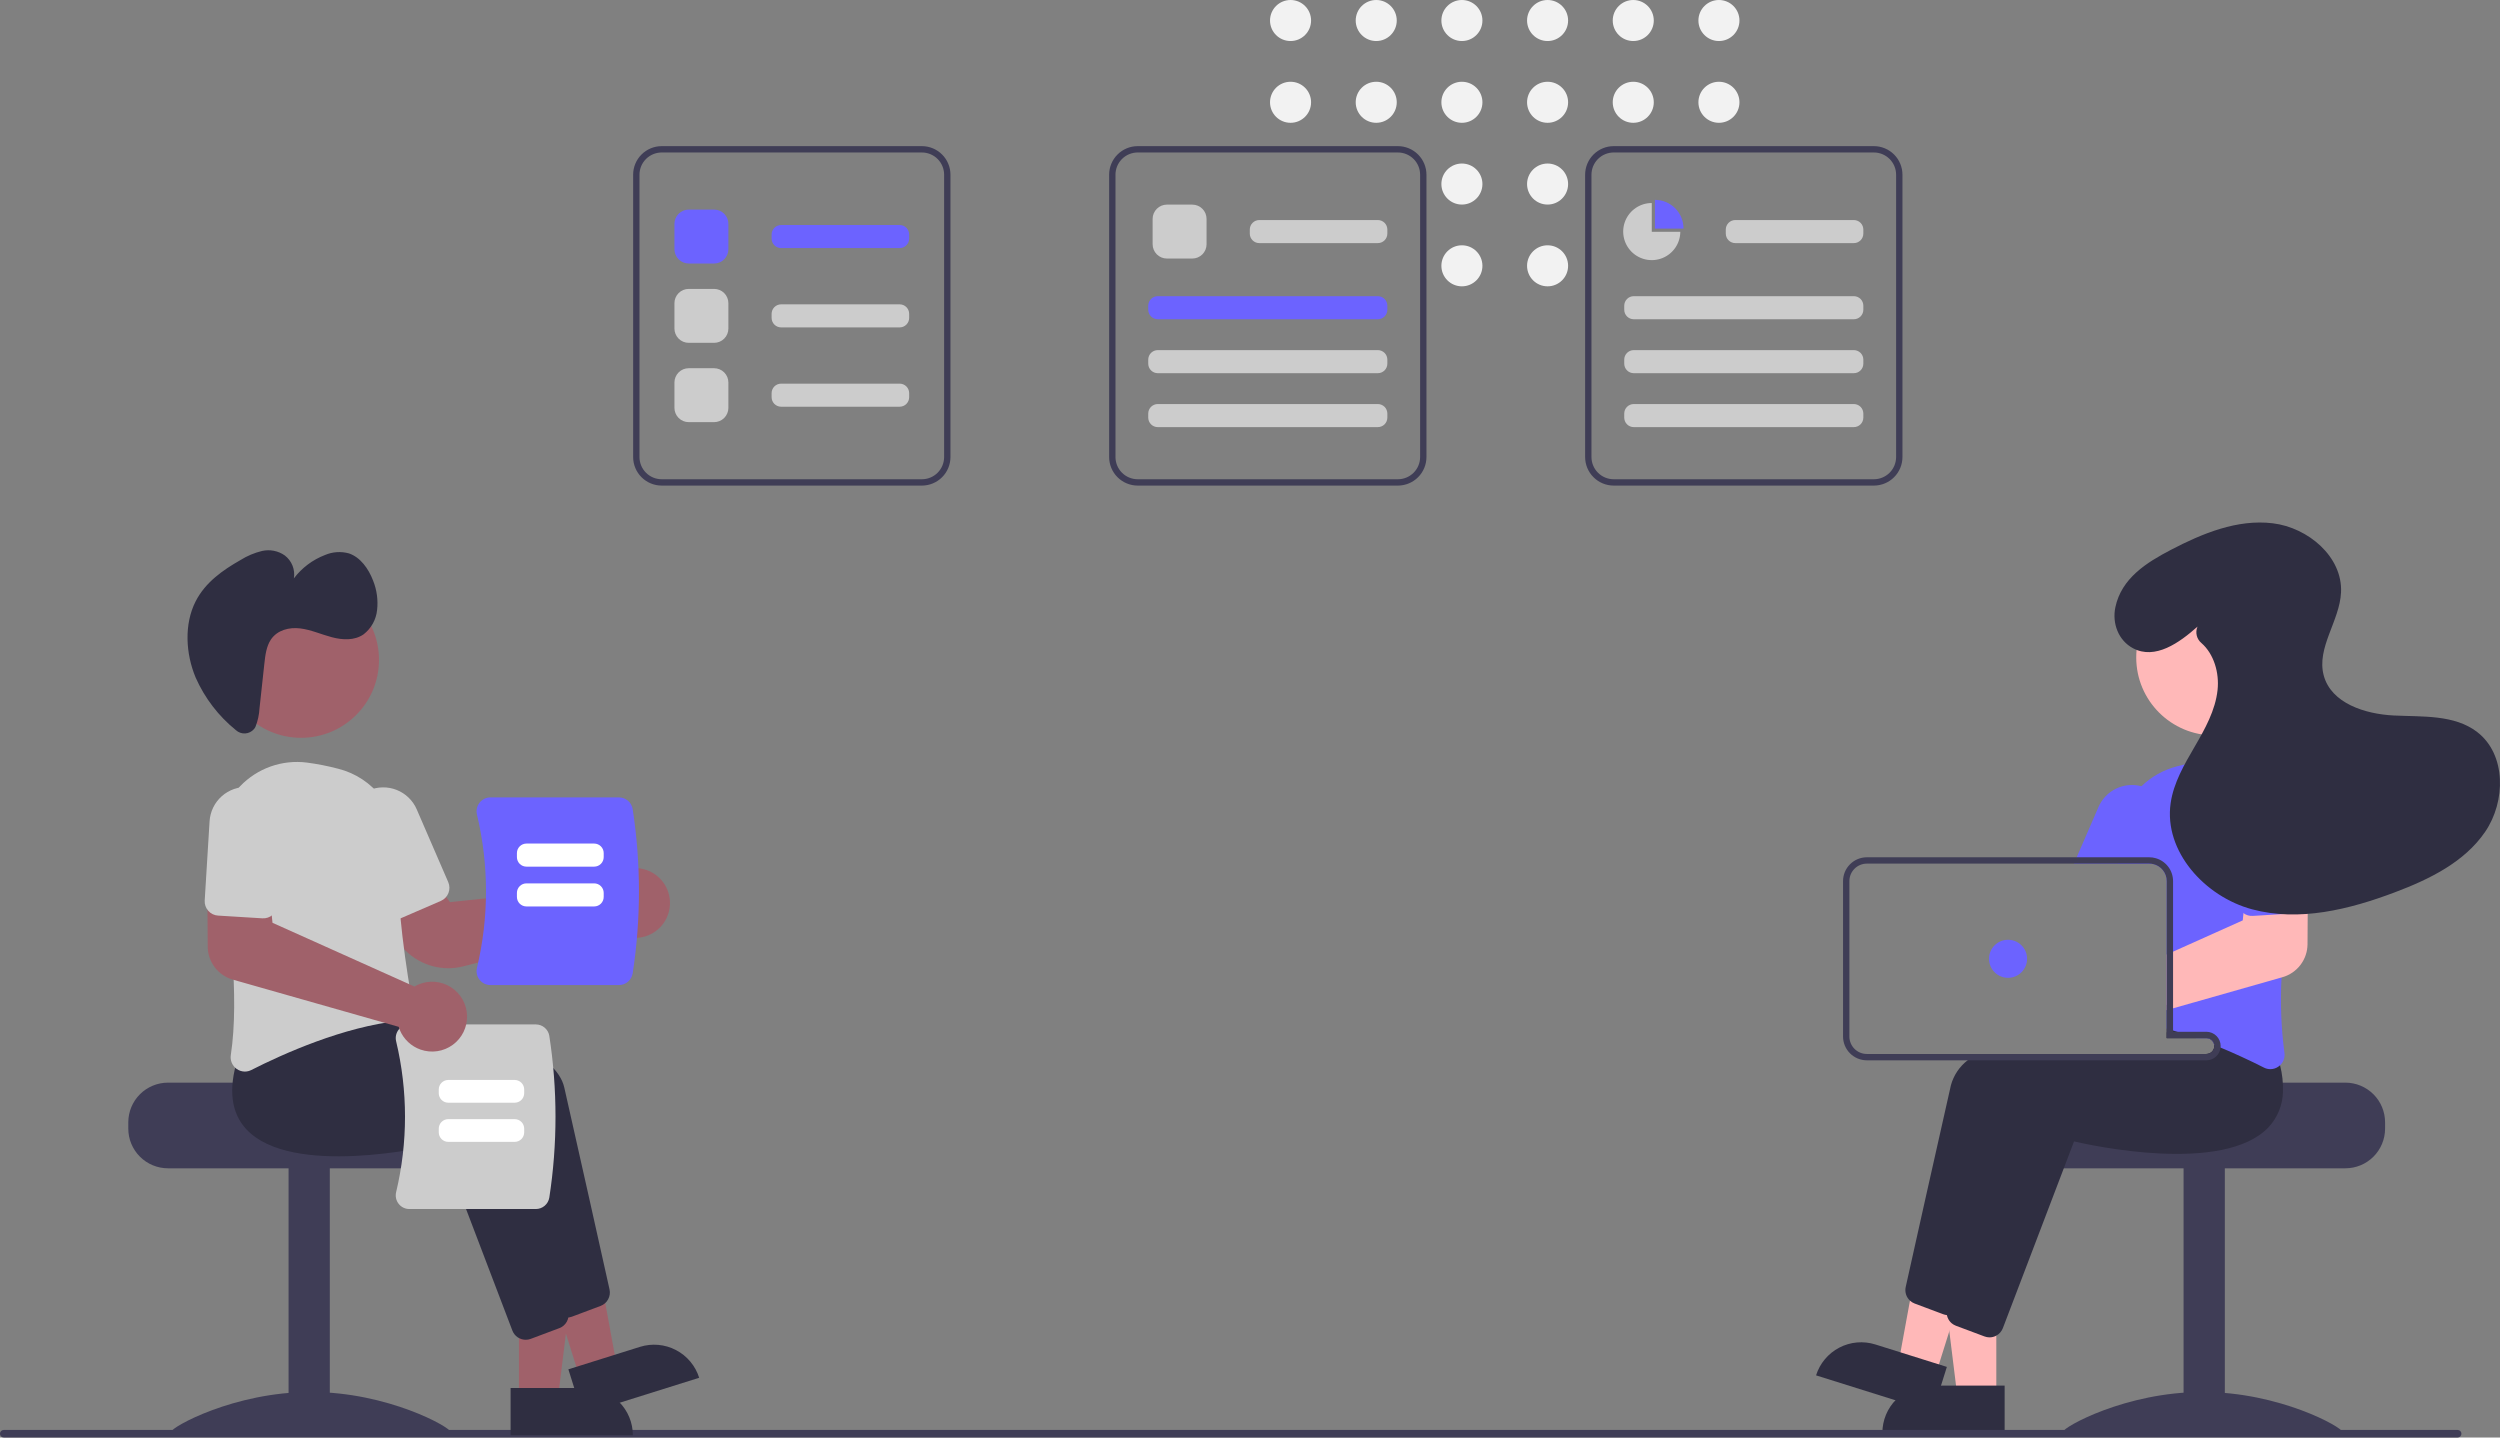 <svg width="240" height="138" viewBox="0 0 240 138" fill="none" xmlns="http://www.w3.org/2000/svg">
<rect x="0" y="0" width="240" height="138" fill="#808080" stroke="none"/>
<g clip-path="url(#clip0_111_4828)">
<path d="M123.893 3.939C124.981 3.939 125.863 3.057 125.863 1.97C125.863 0.882 124.981 0 123.893 0C122.805 0 121.922 0.882 121.922 1.97C121.922 3.057 122.805 3.939 123.893 3.939Z" fill="#F2F2F2"/>
<path d="M123.893 11.789C124.981 11.789 125.863 10.907 125.863 9.819C125.863 8.731 124.981 7.849 123.893 7.849C122.805 7.849 121.922 8.731 121.922 9.819C121.922 10.907 122.805 11.789 123.893 11.789Z" fill="#F2F2F2"/>
<path d="M132.118 3.939C133.206 3.939 134.088 3.057 134.088 1.97C134.088 0.882 133.206 0 132.118 0C131.03 0 130.148 0.882 130.148 1.97C130.148 3.057 131.03 3.939 132.118 3.939Z" fill="#F2F2F2"/>
<path d="M132.118 11.789C133.206 11.789 134.088 10.907 134.088 9.819C134.088 8.731 133.206 7.849 132.118 7.849C131.03 7.849 130.148 8.731 130.148 9.819C130.148 10.907 131.03 11.789 132.118 11.789Z" fill="#F2F2F2"/>
<path d="M140.343 3.939C141.431 3.939 142.313 3.057 142.313 1.97C142.313 0.882 141.431 0 140.343 0C139.255 0 138.373 0.882 138.373 1.97C138.373 3.057 139.255 3.939 140.343 3.939Z" fill="#F2F2F2"/>
<path d="M140.343 11.789C141.431 11.789 142.313 10.907 142.313 9.819C142.313 8.731 141.431 7.849 140.343 7.849C139.255 7.849 138.373 8.731 138.373 9.819C138.373 10.907 139.255 11.789 140.343 11.789Z" fill="#F2F2F2"/>
<path d="M140.343 19.638C141.431 19.638 142.313 18.756 142.313 17.669C142.313 16.581 141.431 15.699 140.343 15.699C139.255 15.699 138.373 16.581 138.373 17.669C138.373 18.756 139.255 19.638 140.343 19.638Z" fill="#F2F2F2"/>
<path d="M140.343 27.488C141.431 27.488 142.313 26.606 142.313 25.518C142.313 24.43 141.431 23.549 140.343 23.549C139.255 23.549 138.373 24.43 138.373 25.518C138.373 26.606 139.255 27.488 140.343 27.488Z" fill="#F2F2F2"/>
<path d="M148.568 3.939C149.656 3.939 150.538 3.057 150.538 1.97C150.538 0.882 149.656 0 148.568 0C147.48 0 146.598 0.882 146.598 1.97C146.598 3.057 147.48 3.939 148.568 3.939Z" fill="#F2F2F2"/>
<path d="M148.568 11.789C149.656 11.789 150.538 10.907 150.538 9.819C150.538 8.731 149.656 7.849 148.568 7.849C147.48 7.849 146.598 8.731 146.598 9.819C146.598 10.907 147.48 11.789 148.568 11.789Z" fill="#F2F2F2"/>
<path d="M148.568 19.638C149.656 19.638 150.538 18.756 150.538 17.669C150.538 16.581 149.656 15.699 148.568 15.699C147.48 15.699 146.598 16.581 146.598 17.669C146.598 18.756 147.48 19.638 148.568 19.638Z" fill="#F2F2F2"/>
<path d="M148.568 27.488C149.656 27.488 150.538 26.606 150.538 25.518C150.538 24.43 149.656 23.549 148.568 23.549C147.48 23.549 146.598 24.43 146.598 25.518C146.598 26.606 147.48 27.488 148.568 27.488Z" fill="#F2F2F2"/>
<path d="M156.793 3.939C157.881 3.939 158.763 3.057 158.763 1.97C158.763 0.882 157.881 0 156.793 0C155.705 0 154.823 0.882 154.823 1.97C154.823 3.057 155.705 3.939 156.793 3.939Z" fill="#F2F2F2"/>
<path d="M156.793 11.789C157.881 11.789 158.763 10.907 158.763 9.819C158.763 8.731 157.881 7.849 156.793 7.849C155.705 7.849 154.823 8.731 154.823 9.819C154.823 10.907 155.705 11.789 156.793 11.789Z" fill="#F2F2F2"/>
<path d="M165.018 3.939C166.106 3.939 166.988 3.057 166.988 1.97C166.988 0.882 166.106 0 165.018 0C163.93 0 163.048 0.882 163.048 1.97C163.048 3.057 163.93 3.939 165.018 3.939Z" fill="#F2F2F2"/>
<path d="M165.018 11.789C166.106 11.789 166.988 10.907 166.988 9.819C166.988 8.731 166.106 7.849 165.018 7.849C163.93 7.849 163.048 8.731 163.048 9.819C163.048 10.907 163.93 11.789 165.018 11.789Z" fill="#F2F2F2"/>
<path d="M225.16 103.934H210.535C210.535 104.354 195.461 104.695 195.461 104.695C195.225 104.873 195.009 105.078 194.819 105.304C194.246 105.987 193.933 106.85 193.935 107.741V108.35C193.935 109.36 194.337 110.328 195.051 111.042C195.765 111.755 196.733 112.157 197.743 112.157H225.16C226.17 112.156 227.138 111.755 227.852 111.041C228.566 110.327 228.967 109.359 228.968 108.35V107.741C228.967 106.732 228.565 105.764 227.851 105.05C227.137 104.337 226.17 103.935 225.16 103.934Z" fill="#3F3D56"/>
<path d="M213.583 112.006H209.622V137.589H213.583V112.006Z" fill="#3F3D56"/>
<path d="M224.854 137.45C224.854 137.878 218.853 137.615 211.45 137.615C204.047 137.615 198.046 137.878 198.046 137.45C198.046 137.022 204.047 133.63 211.45 133.63C218.853 133.63 224.854 137.022 224.854 137.45Z" fill="#3F3D56"/>
<path d="M191.646 134.085L187.911 134.085L186.134 119.682L191.647 119.683L191.646 134.085Z" fill="#FFB8B8"/>
<path d="M185.243 133.018H192.446V137.552H180.708C180.708 136.349 181.186 135.196 182.037 134.346C182.887 133.496 184.041 133.018 185.243 133.018Z" fill="#2F2E41"/>
<path d="M185.816 132.001L182.253 130.883L184.87 116.609L190.129 118.26L185.816 132.001Z" fill="#FFB8B8"/>
<path d="M180.027 129.066L186.899 131.223L185.541 135.548L174.342 132.035C174.52 131.467 174.809 130.939 175.191 130.483C175.573 130.026 176.041 129.649 176.569 129.374C177.097 129.098 177.674 128.929 178.267 128.876C178.861 128.824 179.459 128.888 180.027 129.066Z" fill="#2F2E41"/>
<path d="M215.158 101.437C215.072 100.712 214.917 99.996 214.695 99.299L213.997 98.422L212.182 96.144L212.103 96.147C211.968 96.153 211.411 96.184 210.549 96.251H210.54C210.007 96.293 209.355 96.348 208.614 96.418C208.419 96.439 208.215 96.458 208.005 96.479V99.659H211.813C211.998 99.659 212.177 99.726 212.316 99.849C212.455 99.971 212.545 100.139 212.569 100.323C212.572 100.356 212.575 100.387 212.575 100.42C212.575 100.622 212.494 100.816 212.351 100.958C212.209 101.101 212.015 101.181 211.813 101.181H189.697C189.415 101.368 189.144 101.572 188.886 101.791C188.107 102.394 187.546 103.234 187.287 104.184C185.995 109.861 183.64 120.448 182.946 123.558C182.895 123.792 182.907 124.035 182.979 124.264C183.051 124.492 183.181 124.698 183.357 124.861C183.487 124.982 183.639 125.076 183.805 125.138L186.553 126.168C186.666 126.209 186.783 126.237 186.903 126.25C186.918 126.25 186.93 126.253 186.946 126.253C186.974 126.255 187.002 126.256 187.031 126.256C187.309 126.255 187.58 126.17 187.809 126.012C188.037 125.855 188.213 125.632 188.313 125.373L190.482 119.684L193.824 110.912L195.146 107.443C196.679 107.803 209.534 110.647 213.839 106.064C214.264 105.612 214.598 105.084 214.826 104.507C215.188 103.527 215.302 102.472 215.158 101.437Z" fill="#2F2E41"/>
<path d="M218.887 102.266C218.82 101.995 218.743 101.714 218.655 101.431L216.142 98.276L216.063 98.279C215.904 98.288 215.152 98.328 213.997 98.422C212.687 98.532 210.856 98.708 208.8 98.986C208.739 98.992 208.675 99.001 208.614 99.01C208.413 99.037 208.209 99.065 208.005 99.095V99.659H211.813C211.998 99.659 212.177 99.726 212.316 99.848C212.455 99.971 212.545 100.139 212.569 100.323C212.572 100.356 212.575 100.386 212.575 100.42C212.575 100.622 212.494 100.816 212.351 100.958C212.209 101.101 212.015 101.181 211.813 101.181H198.354C197.766 101.373 197.2 101.574 196.657 101.791C193.812 102.917 191.683 104.394 191.247 106.316C191.101 106.962 190.939 107.672 190.769 108.427C190.135 111.235 189.365 114.673 188.667 117.798V117.801C188.524 118.447 188.381 119.074 188.243 119.683C187.661 122.303 187.168 124.523 186.906 125.689C186.9 125.723 186.894 125.753 186.888 125.787V125.793C186.857 126.029 186.887 126.269 186.973 126.49L186.976 126.493V126.496C187.06 126.709 187.196 126.896 187.372 127.042C187.49 127.139 187.623 127.216 187.765 127.27L190.513 128.299C190.666 128.357 190.828 128.387 190.991 128.388C191.22 128.388 191.446 128.331 191.646 128.22C191.934 128.064 192.157 127.81 192.274 127.505L198.19 111.984L199.107 109.575C200.639 109.934 213.495 112.776 217.799 108.195C218.649 107.275 219.135 106.076 219.164 104.824C219.194 103.962 219.101 103.101 218.887 102.266Z" fill="#2F2E41"/>
<path d="M218.548 75.397C218.5 75.34 218.448 75.282 218.393 75.227C217.582 74.374 216.58 73.725 215.469 73.334C214.359 72.943 213.172 72.82 212.005 72.976C210.987 73.11 209.979 73.308 208.986 73.57C207.704 73.9 206.53 74.558 205.58 75.48C204.84 76.197 204.258 77.06 203.869 78.014C203.48 78.968 203.294 79.993 203.323 81.023C203.335 81.44 203.338 81.866 203.332 82.299C203.332 82.5 203.329 82.704 203.326 82.908H206.33C206.46 82.907 206.59 82.923 206.717 82.954C207.083 83.041 207.409 83.249 207.643 83.545C207.877 83.841 208.004 84.206 208.005 84.583V98.751C208.209 98.809 208.413 98.867 208.614 98.928C208.678 98.949 208.739 98.967 208.8 98.986C208.87 99.007 208.94 99.028 209.007 99.049C209.626 99.241 210.23 99.444 210.82 99.659H211.813C211.998 99.659 212.177 99.726 212.316 99.849C212.455 99.971 212.545 100.139 212.569 100.323C212.776 100.405 212.977 100.487 213.175 100.569C213.878 100.862 214.546 101.154 215.158 101.437C215.983 101.815 216.718 102.174 217.333 102.488C217.527 102.587 217.74 102.639 217.958 102.64C218.243 102.639 218.52 102.548 218.75 102.378C218.797 102.343 218.843 102.306 218.887 102.266C219.05 102.113 219.173 101.923 219.246 101.711C219.318 101.5 219.338 101.274 219.304 101.053C218.99 98.661 218.898 96.245 219.03 93.835C219.115 91.81 219.298 89.733 219.536 87.726C219.664 86.639 219.807 85.573 219.956 84.546C220.099 83.566 220.252 82.624 220.401 81.735C220.597 80.608 220.531 79.45 220.21 78.351C219.889 77.253 219.321 76.242 218.548 75.397Z" fill="#6C63FF"/>
<path d="M206.062 75.647C205.905 75.58 205.744 75.524 205.58 75.48C204.768 75.261 203.905 75.342 203.148 75.707C202.391 76.072 201.79 76.697 201.455 77.468L199.363 82.299L199.101 82.908H206.33C206.46 82.907 206.59 82.923 206.717 82.954L206.96 82.39L207.886 80.252C208.254 79.399 208.269 78.436 207.927 77.572C207.584 76.709 206.914 76.017 206.062 75.647Z" fill="#6C63FF"/>
<path d="M212.561 70.598C216.693 70.598 220.043 67.249 220.043 63.118C220.043 58.986 216.693 55.637 212.561 55.637C208.429 55.637 205.079 58.986 205.079 63.118C205.079 67.249 208.429 70.598 212.561 70.598Z" fill="#FFB8B8"/>
<path d="M219.956 84.546L215.685 84.662L215.374 87.662L215.304 88.356L208.614 91.359L208.005 91.633V96.972L208.614 96.799L210.54 96.251H210.549L219.03 93.835L219.127 93.808C219.813 93.61 220.416 93.197 220.847 92.629C221.278 92.061 221.515 91.369 221.522 90.656L221.543 87.114L221.561 84.504L219.956 84.546Z" fill="#FFB8B8"/>
<path d="M221.345 78.614C221.317 78.154 221.199 77.705 220.997 77.292C220.795 76.879 220.514 76.509 220.169 76.204C219.473 75.589 218.561 75.275 217.633 75.332C216.706 75.389 215.839 75.812 215.223 76.508C214.608 77.204 214.294 78.116 214.351 79.043L214.817 86.645C214.829 86.845 214.886 87.04 214.982 87.216C215.078 87.391 215.212 87.544 215.374 87.662C215.632 87.854 215.949 87.948 216.27 87.927L219.536 87.726L220.526 87.665C220.706 87.656 220.883 87.611 221.045 87.532C221.207 87.453 221.352 87.342 221.47 87.205C221.496 87.176 221.521 87.146 221.543 87.114C221.737 86.855 221.832 86.535 221.811 86.212L221.345 78.614Z" fill="#6C63FF"/>
<path d="M209.007 99.05H208.614V99.01C208.413 99.037 208.209 99.065 208.005 99.095V99.659H210.82C210.229 99.445 209.625 99.242 209.007 99.05ZM209.007 99.05H208.614V99.01C208.413 99.037 208.209 99.065 208.005 99.095V99.659H210.82C210.229 99.445 209.625 99.242 209.007 99.05ZM211.813 99.05H208.614V84.583C208.613 84.088 208.451 83.606 208.153 83.211C207.855 82.815 207.436 82.527 206.96 82.39C206.756 82.329 206.543 82.298 206.33 82.299H179.217C178.611 82.299 178.031 82.54 177.602 82.969C177.174 83.397 176.933 83.977 176.932 84.583V99.506C176.933 100.112 177.173 100.693 177.602 101.121C178.03 101.55 178.611 101.79 179.217 101.791H211.813C212.151 101.79 212.476 101.665 212.727 101.44C212.978 101.215 213.138 100.905 213.175 100.569C213.181 100.52 213.184 100.47 213.184 100.42C213.183 100.057 213.039 99.709 212.782 99.452C212.525 99.195 212.176 99.05 211.813 99.05ZM212.575 100.42C212.575 100.622 212.494 100.816 212.351 100.958C212.209 101.101 212.015 101.181 211.813 101.181H179.217C178.773 101.181 178.347 101.005 178.033 100.691C177.718 100.376 177.542 99.951 177.542 99.506V84.583C177.542 84.139 177.718 83.713 178.033 83.399C178.347 83.085 178.773 82.908 179.217 82.908H206.33C206.46 82.907 206.59 82.923 206.717 82.954C207.083 83.041 207.409 83.249 207.643 83.545C207.877 83.841 208.004 84.206 208.005 84.583V99.659H211.813C211.998 99.659 212.177 99.726 212.316 99.849C212.455 99.971 212.545 100.139 212.569 100.323C212.572 100.356 212.575 100.387 212.575 100.42ZM209.007 99.05H208.614V99.01C208.413 99.037 208.209 99.065 208.005 99.095V99.659H210.82C210.229 99.445 209.625 99.242 209.007 99.05Z" fill="#3F3D56"/>
<path d="M192.772 93.872C193.782 93.872 194.6 93.054 194.6 92.045C194.6 91.036 193.782 90.218 192.772 90.218C191.763 90.218 190.945 91.036 190.945 92.045C190.945 93.054 191.763 93.872 192.772 93.872Z" fill="#6C63FF"/>
<path d="M210.964 60.15C209.226 61.702 206.896 63.368 204.768 62.231C203.37 61.485 202.748 59.847 203.075 58.297C203.661 55.51 206.072 54.004 208.405 52.786C211.439 51.203 214.787 49.823 218.184 50.235C221.581 50.646 224.901 53.453 224.74 56.87C224.611 59.618 222.366 62.182 223.077 64.84C223.792 67.515 227.04 68.551 229.806 68.687C232.572 68.823 235.618 68.587 237.812 70.276C240.611 72.432 240.566 76.938 238.574 79.855C236.581 82.771 233.216 84.413 229.91 85.66C225.531 87.313 220.717 88.508 216.197 87.293C211.676 86.077 207.718 81.741 208.381 77.108C208.662 75.151 209.691 73.395 210.685 71.686C211.679 69.977 212.679 68.195 212.887 66.229C213.061 64.591 212.541 62.782 211.332 61.727C211.113 61.544 210.958 61.295 210.89 61.018C210.821 60.741 210.842 60.449 210.949 60.184L210.964 60.15Z" fill="#2F2E41"/>
<path d="M0.363 138H235.935C236.032 138 236.124 137.962 236.192 137.894C236.26 137.826 236.298 137.734 236.298 137.637C236.298 137.541 236.26 137.449 236.192 137.381C236.124 137.313 236.032 137.275 235.935 137.275H0.363C0.315 137.275 0.268 137.284 0.224 137.302C0.179 137.32 0.139 137.347 0.106 137.381C0.072 137.414 0.045 137.454 0.027 137.498C0.008 137.542 -0.001 137.59 -0.001 137.637C-0.001 137.685 0.008 137.732 0.027 137.776C0.045 137.821 0.072 137.861 0.106 137.894C0.139 137.928 0.179 137.955 0.224 137.973C0.268 137.991 0.315 138 0.363 138Z" fill="#3F3D56"/>
<path d="M12.316 107.741V108.35C12.317 109.359 12.719 110.327 13.433 111.041C14.147 111.755 15.115 112.156 16.124 112.157H43.541C44.551 112.157 45.52 111.755 46.234 111.042C46.948 110.328 47.349 109.36 47.349 108.35V107.741C47.351 106.85 47.038 105.987 46.466 105.304C46.275 105.078 46.06 104.873 45.823 104.695C45.823 104.695 30.75 104.354 30.75 103.934H16.124C15.115 103.935 14.147 104.337 13.433 105.05C12.719 105.764 12.318 106.732 12.316 107.741Z" fill="#3F3D56"/>
<path d="M27.702 137.589H31.662L31.662 112.006H27.702L27.702 137.589Z" fill="#3F3D56"/>
<path d="M16.43 137.45C16.43 137.878 22.432 137.615 29.834 137.615C37.237 137.615 43.238 137.878 43.238 137.45C43.238 137.022 37.237 133.63 29.834 133.63C22.432 133.63 16.43 137.022 16.43 137.45Z" fill="#3F3D56"/>
<path d="M49.817 134.317H53.552L55.328 119.915L49.816 119.915L49.817 134.317Z" fill="#A0616A"/>
<path d="M60.755 137.783L49.017 137.784L49.017 133.25L56.219 133.25C57.422 133.25 58.576 133.727 59.426 134.578C60.277 135.428 60.755 136.581 60.755 137.783Z" fill="#2F2E41"/>
<path d="M55.647 132.233L59.21 131.115L56.593 116.842L51.334 118.492L55.647 132.233Z" fill="#A0616A"/>
<path d="M67.121 132.267L55.922 135.78L54.564 131.455L61.436 129.298C62.584 128.938 63.828 129.049 64.894 129.606C65.96 130.162 66.761 131.12 67.121 132.267Z" fill="#2F2E41"/>
<path d="M53.148 125.604L46.316 107.674C44.784 108.034 31.93 110.878 27.624 106.295C26.149 104.724 25.861 102.449 26.769 99.531L29.282 96.375L29.36 96.379C30.309 96.429 52.644 97.681 54.175 104.416C55.466 110.094 57.824 120.681 58.516 123.791C58.586 124.113 58.538 124.45 58.38 124.739C58.223 125.029 57.967 125.253 57.658 125.369L54.911 126.399C54.758 126.457 54.596 126.487 54.432 126.487C54.154 126.486 53.882 126.402 53.653 126.245C53.424 126.087 53.248 125.864 53.148 125.604Z" fill="#2F2E41"/>
<path d="M49.188 127.736L42.356 109.806C40.823 110.166 27.969 113.009 23.664 108.427C22.189 106.856 21.901 104.581 22.809 101.663L25.321 98.507L25.399 98.511C26.349 98.561 48.684 99.812 50.215 106.548C51.506 112.226 53.864 122.813 54.556 125.923C54.626 126.245 54.578 126.581 54.42 126.871C54.263 127.161 54.007 127.385 53.698 127.501L50.951 128.531C50.798 128.589 50.635 128.618 50.472 128.618C50.194 128.618 49.922 128.534 49.693 128.377C49.464 128.219 49.288 127.996 49.188 127.736Z" fill="#2F2E41"/>
<path d="M43.043 92.95C42.03 92.95 41.035 92.686 40.155 92.186C39.274 91.686 38.539 90.965 38.021 90.096L35.851 86.421L41.008 83.603L43.198 86.605L58.056 85.04C58.129 84.909 58.21 84.783 58.3 84.664C58.585 84.289 58.946 83.978 59.359 83.751C59.772 83.525 60.229 83.388 60.698 83.35C61.17 83.309 61.645 83.37 62.091 83.528C62.538 83.687 62.945 83.939 63.285 84.267C63.832 84.791 64.185 85.484 64.288 86.234C64.391 86.984 64.237 87.746 63.852 88.398C63.611 88.804 63.287 89.155 62.901 89.427C62.515 89.699 62.076 89.886 61.613 89.977C61.149 90.067 60.672 90.059 60.212 89.952C59.752 89.846 59.32 89.643 58.943 89.358C58.856 89.291 58.773 89.22 58.693 89.144L44.462 92.772C43.998 92.89 43.521 92.95 43.043 92.95Z" fill="#A0616A"/>
<path d="M22.712 102.61C22.506 102.462 22.346 102.26 22.248 102.026C22.15 101.792 22.119 101.536 22.158 101.286C23.006 95.699 22.03 87.697 21.063 81.967C20.865 80.804 20.942 79.611 21.288 78.484C21.634 77.356 22.239 76.326 23.055 75.474C23.872 74.623 24.876 73.974 25.988 73.58C27.1 73.187 28.288 73.059 29.459 73.207C30.477 73.341 31.485 73.54 32.478 73.802C34.128 74.217 35.587 75.181 36.616 76.536C37.645 77.89 38.182 79.554 38.139 81.254C37.994 86.783 39.117 93.682 39.607 96.391C39.64 96.577 39.635 96.768 39.591 96.952C39.548 97.136 39.467 97.309 39.353 97.46C39.242 97.61 39.1 97.735 38.938 97.826C38.775 97.918 38.596 97.975 38.41 97.993C32.985 98.547 27.135 101.192 24.13 102.719C23.937 102.819 23.723 102.871 23.506 102.872C23.22 102.871 22.942 102.779 22.712 102.61Z" fill="#CCCCCC"/>
<path d="M37.356 88.201C37.188 88.135 37.036 88.037 36.906 87.911C36.777 87.786 36.674 87.636 36.603 87.471L33.577 80.483C33.394 80.061 33.296 79.607 33.288 79.147C33.281 78.687 33.364 78.23 33.533 77.802C33.702 77.374 33.954 76.984 34.275 76.653C34.595 76.322 34.977 76.058 35.4 75.875C35.822 75.692 36.276 75.595 36.736 75.588C37.197 75.58 37.654 75.664 38.082 75.834C38.51 76.003 38.9 76.255 39.23 76.576C39.561 76.896 39.825 77.278 40.007 77.701L43.033 84.688C43.177 85.022 43.182 85.399 43.049 85.737C42.915 86.075 42.653 86.346 42.319 86.49L38.405 88.184C38.24 88.256 38.062 88.295 37.882 88.298C37.702 88.301 37.523 88.268 37.356 88.201Z" fill="#CCCCCC"/>
<path d="M28.902 70.83C33.034 70.83 36.384 67.481 36.384 63.35C36.384 59.218 33.034 55.869 28.902 55.869C24.77 55.869 21.42 59.218 21.42 63.35C21.42 67.481 24.77 70.83 28.902 70.83Z" fill="#A0616A"/>
<path d="M24.38 69.995C24.274 70.118 24.145 70.218 24 70.289C23.854 70.36 23.696 70.402 23.535 70.411C23.373 70.421 23.211 70.397 23.059 70.343C22.906 70.289 22.766 70.204 22.647 70.095C20.978 68.745 19.655 67.017 18.786 65.055C17.814 62.737 17.671 59.908 18.778 57.735C19.714 55.898 21.394 54.729 23.071 53.774C23.714 53.369 24.419 53.071 25.157 52.892C25.53 52.808 25.917 52.802 26.292 52.876C26.668 52.95 27.023 53.101 27.336 53.321C27.669 53.573 27.926 53.912 28.081 54.3C28.235 54.687 28.281 55.11 28.213 55.522C28.98 54.511 30.015 53.736 31.199 53.281C31.926 52.969 32.738 52.914 33.5 53.127C34.577 53.487 35.375 54.574 35.818 55.742C36.177 56.637 36.309 57.606 36.201 58.564C36.154 59.021 36.014 59.464 35.791 59.865C35.567 60.267 35.264 60.619 34.9 60.9C34.022 61.506 32.89 61.444 31.868 61.176C30.846 60.908 29.855 60.453 28.815 60.327C27.776 60.2 26.624 60.475 26.004 61.401C25.568 62.054 25.465 62.914 25.376 63.734L24.913 67.997C24.881 68.607 24.749 69.208 24.524 69.776C24.486 69.855 24.438 69.929 24.38 69.995Z" fill="#2F2E41"/>
<path d="M51.443 116.066H39.297C39.1 116.067 38.905 116.023 38.728 115.937C38.551 115.851 38.396 115.726 38.275 115.571C38.15 115.414 38.064 115.231 38.021 115.035C37.978 114.84 37.981 114.637 38.029 114.443C39.165 109.685 39.165 104.726 38.029 99.968C37.981 99.774 37.978 99.571 38.021 99.376C38.064 99.18 38.15 98.997 38.275 98.84C38.396 98.685 38.551 98.56 38.728 98.474C38.905 98.388 39.1 98.344 39.297 98.345H51.443C51.754 98.346 52.054 98.456 52.29 98.657C52.526 98.858 52.684 99.137 52.734 99.443C53.526 104.588 53.526 109.823 52.734 114.968C52.684 115.274 52.526 115.553 52.29 115.754C52.054 115.955 51.754 116.066 51.443 116.066Z" fill="#CCCCCC"/>
<path d="M42.121 104.947V104.59C42.121 104.348 42.217 104.115 42.389 103.944C42.56 103.773 42.792 103.676 43.035 103.676H49.408C49.651 103.676 49.883 103.773 50.054 103.944C50.226 104.115 50.322 104.348 50.322 104.59V104.947C50.322 105.189 50.226 105.421 50.054 105.593C49.883 105.764 49.651 105.86 49.408 105.86H43.035C42.792 105.86 42.56 105.764 42.389 105.593C42.217 105.421 42.121 105.189 42.121 104.947Z" fill="white"/>
<path d="M42.121 108.706V108.349C42.121 108.107 42.217 107.875 42.389 107.704C42.56 107.532 42.792 107.436 43.035 107.436H49.408C49.651 107.436 49.883 107.532 50.054 107.704C50.226 107.875 50.322 108.107 50.322 108.349V108.706C50.322 108.949 50.226 109.181 50.054 109.352C49.883 109.523 49.651 109.62 49.408 109.62H43.035C42.792 109.62 42.56 109.523 42.389 109.352C42.217 109.181 42.121 108.949 42.121 108.706Z" fill="white"/>
<path d="M46.039 94.061C45.913 93.901 45.825 93.715 45.781 93.516C45.738 93.317 45.741 93.111 45.789 92.914C46.944 88.078 46.944 83.038 45.789 78.202C45.74 78.004 45.738 77.798 45.781 77.599C45.825 77.401 45.913 77.214 46.039 77.055C46.162 76.897 46.32 76.77 46.5 76.683C46.68 76.596 46.878 76.551 47.078 76.552H59.424C59.739 76.552 60.044 76.665 60.285 76.869C60.525 77.073 60.685 77.356 60.736 77.668C61.541 82.897 61.541 88.219 60.736 93.448C60.685 93.759 60.525 94.042 60.285 94.246C60.044 94.451 59.739 94.564 59.424 94.564H47.078C46.878 94.565 46.68 94.52 46.5 94.433C46.32 94.345 46.162 94.218 46.039 94.061Z" fill="#6C63FF"/>
<path d="M57.041 83.198H50.538C50.295 83.197 50.063 83.101 49.892 82.93C49.72 82.758 49.624 82.526 49.624 82.284V81.896C49.624 81.654 49.72 81.421 49.892 81.25C50.063 81.079 50.295 80.982 50.538 80.982H57.041C57.284 80.982 57.516 81.079 57.687 81.25C57.859 81.421 57.955 81.654 57.955 81.896V82.284C57.955 82.526 57.859 82.758 57.687 82.93C57.516 83.101 57.284 83.197 57.041 83.198Z" fill="white"/>
<path d="M57.041 87.019H50.538C50.295 87.019 50.063 86.922 49.892 86.751C49.72 86.58 49.624 86.348 49.624 86.105V85.717C49.624 85.475 49.72 85.243 49.892 85.072C50.063 84.9 50.295 84.804 50.538 84.804H57.041C57.284 84.804 57.516 84.9 57.687 85.072C57.859 85.243 57.955 85.475 57.955 85.717V86.105C57.955 86.348 57.859 86.58 57.687 86.751C57.516 86.922 57.284 87.019 57.041 87.019Z" fill="white"/>
<path d="M40.374 100.761C39.929 100.605 39.522 100.358 39.179 100.035C38.836 99.712 38.565 99.32 38.384 98.885C38.342 98.784 38.305 98.68 38.274 98.575L22.335 94.039C21.65 93.841 21.047 93.428 20.616 92.861C20.185 92.293 19.948 91.602 19.941 90.889L19.902 84.736L25.777 84.894L26.16 88.589L39.789 94.707C39.918 94.63 40.051 94.562 40.189 94.504C40.691 94.294 41.237 94.209 41.779 94.256C42.321 94.304 42.844 94.483 43.302 94.778C43.759 95.072 44.138 95.474 44.406 95.948C44.674 96.421 44.822 96.954 44.838 97.498C44.854 98.041 44.738 98.581 44.499 99.07C44.259 99.559 43.905 99.983 43.465 100.304C43.026 100.625 42.515 100.834 41.976 100.914C41.438 100.994 40.888 100.941 40.374 100.761Z" fill="#A0616A"/>
<path d="M19.993 87.437C19.873 87.303 19.782 87.146 19.723 86.975C19.664 86.805 19.64 86.625 19.652 86.445L20.119 78.846C20.147 78.386 20.265 77.936 20.466 77.522C20.668 77.108 20.949 76.738 21.294 76.433C21.638 76.128 22.04 75.893 22.475 75.743C22.911 75.594 23.372 75.531 23.831 75.559C24.291 75.587 24.741 75.706 25.154 75.908C25.568 76.11 25.938 76.392 26.243 76.737C26.547 77.082 26.781 77.484 26.93 77.92C27.08 78.356 27.141 78.816 27.112 79.276L26.645 86.876C26.622 87.238 26.457 87.577 26.184 87.817C25.912 88.058 25.555 88.181 25.193 88.159L20.936 87.897C20.756 87.887 20.58 87.841 20.418 87.762C20.256 87.683 20.112 87.573 19.993 87.437Z" fill="#CCCCCC"/>
<path d="M88.503 46.617H63.523C62.796 46.616 62.099 46.327 61.585 45.813C61.071 45.3 60.782 44.603 60.782 43.876V16.77C60.782 16.044 61.071 15.347 61.585 14.833C62.099 14.319 62.796 14.03 63.523 14.029H88.503C89.23 14.03 89.927 14.319 90.441 14.833C90.955 15.347 91.244 16.044 91.245 16.77V43.876C91.244 44.603 90.955 45.3 90.441 45.813C89.927 46.327 89.23 46.616 88.503 46.617ZM63.523 14.638C62.958 14.639 62.416 14.864 62.016 15.263C61.616 15.663 61.391 16.205 61.391 16.77V43.876C61.391 44.441 61.616 44.983 62.016 45.383C62.416 45.783 62.958 46.007 63.523 46.008H88.503C89.069 46.007 89.611 45.783 90.01 45.383C90.41 44.983 90.635 44.441 90.636 43.876V16.77C90.635 16.205 90.41 15.663 90.01 15.263C89.611 14.864 89.069 14.639 88.503 14.638H63.523Z" fill="#3F3D56"/>
<path d="M134.199 46.617H109.218C108.492 46.616 107.795 46.327 107.281 45.813C106.767 45.3 106.478 44.603 106.477 43.876V16.77C106.478 16.044 106.767 15.347 107.281 14.833C107.795 14.319 108.492 14.03 109.218 14.029H134.199C134.925 14.03 135.622 14.319 136.136 14.833C136.65 15.347 136.939 16.044 136.94 16.77V43.876C136.939 44.603 136.65 45.3 136.136 45.813C135.622 46.327 134.925 46.616 134.199 46.617ZM109.218 14.638C108.653 14.639 108.111 14.864 107.711 15.263C107.312 15.663 107.087 16.205 107.086 16.77V43.876C107.087 44.441 107.312 44.983 107.711 45.383C108.111 45.783 108.653 46.007 109.218 46.008H134.199C134.764 46.007 135.306 45.783 135.706 45.383C136.106 44.983 136.33 44.441 136.331 43.876V16.77C136.33 16.205 136.106 15.663 135.706 15.263C135.306 14.864 134.764 14.639 134.199 14.638H109.218Z" fill="#3F3D56"/>
<path d="M68.554 25.298H66.117C65.754 25.298 65.405 25.153 65.148 24.896C64.891 24.639 64.747 24.291 64.746 23.927V21.491C64.747 21.128 64.891 20.779 65.148 20.522C65.405 20.265 65.754 20.121 66.117 20.12H68.554C68.918 20.121 69.266 20.265 69.523 20.522C69.78 20.779 69.925 21.128 69.925 21.491V23.927C69.925 24.291 69.78 24.639 69.523 24.896C69.266 25.153 68.918 25.298 68.554 25.298Z" fill="#6C63FF"/>
<path d="M68.554 32.912H66.117C65.754 32.912 65.405 32.767 65.148 32.51C64.891 32.253 64.747 31.905 64.746 31.541V29.105C64.747 28.742 64.891 28.393 65.148 28.136C65.405 27.879 65.754 27.735 66.117 27.735H68.554C68.918 27.735 69.266 27.879 69.523 28.136C69.78 28.393 69.925 28.742 69.925 29.105V31.541C69.925 31.905 69.78 32.253 69.523 32.51C69.266 32.767 68.918 32.912 68.554 32.912Z" fill="#CCCCCC"/>
<path d="M86.366 23.817H74.988C74.746 23.817 74.514 23.72 74.342 23.549C74.171 23.378 74.075 23.145 74.074 22.903V22.515C74.075 22.273 74.171 22.041 74.342 21.869C74.514 21.698 74.746 21.602 74.988 21.602H86.366C86.609 21.602 86.841 21.698 87.012 21.869C87.183 22.041 87.28 22.273 87.28 22.515V22.903C87.28 23.145 87.183 23.378 87.012 23.549C86.841 23.72 86.609 23.817 86.366 23.817Z" fill="#6C63FF"/>
<path d="M114.46 24.82H112.023C111.659 24.82 111.311 24.675 111.054 24.418C110.797 24.161 110.652 23.813 110.652 23.45V21.013C110.652 20.65 110.797 20.302 111.054 20.045C111.311 19.788 111.659 19.643 112.023 19.643H114.46C114.823 19.643 115.172 19.788 115.429 20.045C115.686 20.302 115.83 20.65 115.83 21.013V23.45C115.83 23.813 115.686 24.161 115.429 24.418C115.172 24.675 114.823 24.82 114.46 24.82Z" fill="#CCCCCC"/>
<path d="M132.272 23.339H120.894C120.651 23.339 120.419 23.242 120.248 23.071C120.076 22.9 119.98 22.668 119.98 22.425V22.038C119.98 21.795 120.076 21.563 120.248 21.392C120.419 21.22 120.651 21.124 120.894 21.124H132.272C132.514 21.124 132.746 21.22 132.918 21.392C133.089 21.563 133.185 21.795 133.186 22.038V22.425C133.185 22.668 133.089 22.9 132.918 23.071C132.746 23.242 132.514 23.339 132.272 23.339Z" fill="#CCCCCC"/>
<path d="M132.272 30.649H111.145C110.903 30.648 110.671 30.552 110.499 30.381C110.328 30.209 110.232 29.977 110.231 29.735V29.347C110.232 29.105 110.328 28.872 110.499 28.701C110.671 28.53 110.903 28.433 111.145 28.433H132.272C132.514 28.433 132.746 28.53 132.918 28.701C133.089 28.872 133.185 29.105 133.186 29.347V29.735C133.185 29.977 133.089 30.209 132.918 30.381C132.746 30.552 132.514 30.648 132.272 30.649Z" fill="#6C63FF"/>
<path d="M132.272 35.826H111.145C110.903 35.826 110.671 35.73 110.499 35.558C110.328 35.387 110.232 35.155 110.231 34.913V34.525C110.232 34.282 110.328 34.05 110.499 33.879C110.671 33.708 110.903 33.611 111.145 33.611H132.272C132.514 33.611 132.746 33.708 132.918 33.879C133.089 34.05 133.185 34.282 133.186 34.525V34.913C133.185 35.155 133.089 35.387 132.918 35.558C132.746 35.73 132.514 35.826 132.272 35.826Z" fill="#CCCCCC"/>
<path d="M132.272 41.004H111.145C110.903 41.003 110.671 40.907 110.499 40.736C110.328 40.565 110.232 40.332 110.231 40.09V39.702C110.232 39.46 110.328 39.227 110.499 39.056C110.671 38.885 110.903 38.789 111.145 38.788H132.272C132.514 38.789 132.746 38.885 132.918 39.056C133.089 39.227 133.185 39.46 133.186 39.702V40.09C133.185 40.332 133.089 40.565 132.918 40.736C132.746 40.907 132.514 41.003 132.272 41.004Z" fill="#CCCCCC"/>
<path d="M179.894 46.617H154.914C154.187 46.616 153.49 46.327 152.976 45.813C152.462 45.3 152.173 44.603 152.172 43.876V16.77C152.173 16.044 152.462 15.347 152.976 14.833C153.49 14.319 154.187 14.03 154.914 14.029H179.894C180.621 14.03 181.318 14.319 181.832 14.833C182.346 15.347 182.635 16.044 182.636 16.77V43.876C182.635 44.603 182.346 45.3 181.832 45.813C181.318 46.327 180.621 46.616 179.894 46.617ZM154.914 14.638C154.348 14.639 153.806 14.864 153.407 15.263C153.007 15.663 152.782 16.205 152.781 16.77V43.876C152.782 44.441 153.007 44.983 153.407 45.383C153.806 45.783 154.348 46.007 154.914 46.008H179.894C180.459 46.007 181.001 45.783 181.401 45.383C181.801 44.983 182.026 44.441 182.026 43.876V16.77C182.026 16.205 181.801 15.663 181.401 15.263C181.001 14.864 180.459 14.639 179.894 14.638H154.914Z" fill="#3F3D56"/>
<path d="M177.967 23.339H166.589C166.347 23.339 166.114 23.242 165.943 23.071C165.772 22.9 165.675 22.668 165.675 22.425V22.038C165.675 21.795 165.772 21.563 165.943 21.392C166.114 21.22 166.347 21.124 166.589 21.124H177.967C178.209 21.124 178.442 21.22 178.613 21.392C178.784 21.563 178.881 21.795 178.881 22.038V22.425C178.881 22.668 178.784 22.9 178.613 23.071C178.442 23.242 178.209 23.339 177.967 23.339Z" fill="#CCCCCC"/>
<path d="M177.967 30.649H156.841C156.598 30.648 156.366 30.552 156.195 30.381C156.023 30.209 155.927 29.977 155.927 29.735V29.347C155.927 29.105 156.023 28.872 156.195 28.701C156.366 28.53 156.598 28.433 156.841 28.433H177.967C178.209 28.433 178.442 28.53 178.613 28.701C178.784 28.872 178.881 29.105 178.881 29.347V29.735C178.881 29.977 178.784 30.209 178.613 30.381C178.442 30.552 178.209 30.648 177.967 30.649Z" fill="#CCCCCC"/>
<path d="M177.967 35.826H156.841C156.598 35.826 156.366 35.73 156.195 35.558C156.023 35.387 155.927 35.155 155.927 34.913V34.525C155.927 34.282 156.023 34.05 156.195 33.879C156.366 33.708 156.598 33.611 156.841 33.611H177.967C178.209 33.611 178.442 33.708 178.613 33.879C178.784 34.05 178.881 34.282 178.881 34.525V34.913C178.881 35.155 178.784 35.387 178.613 35.558C178.442 35.73 178.209 35.826 177.967 35.826Z" fill="#CCCCCC"/>
<path d="M177.967 41.004H156.841C156.598 41.003 156.366 40.907 156.195 40.736C156.023 40.565 155.927 40.332 155.927 40.09V39.702C155.927 39.46 156.023 39.227 156.195 39.056C156.366 38.885 156.598 38.789 156.841 38.788H177.967C178.209 38.789 178.442 38.885 178.613 39.056C178.784 39.227 178.881 39.46 178.881 39.702V40.09C178.881 40.332 178.784 40.565 178.613 40.736C178.442 40.907 178.209 41.003 177.967 41.004Z" fill="#CCCCCC"/>
<path d="M86.366 31.431H74.988C74.746 31.431 74.514 31.334 74.342 31.163C74.171 30.992 74.075 30.759 74.074 30.517V30.129C74.075 29.887 74.171 29.655 74.342 29.483C74.514 29.312 74.746 29.216 74.988 29.216H86.366C86.609 29.216 86.841 29.312 87.012 29.483C87.183 29.655 87.28 29.887 87.28 30.129V30.517C87.28 30.759 87.183 30.992 87.012 31.163C86.841 31.334 86.609 31.431 86.366 31.431Z" fill="#CCCCCC"/>
<path d="M68.554 40.526H66.117C65.754 40.526 65.405 40.381 65.148 40.124C64.891 39.867 64.747 39.519 64.746 39.156V36.719C64.747 36.356 64.891 36.007 65.148 35.75C65.405 35.493 65.754 35.349 66.117 35.349H68.554C68.918 35.349 69.266 35.493 69.523 35.75C69.78 36.007 69.925 36.356 69.925 36.719V39.156C69.925 39.519 69.78 39.867 69.523 40.124C69.266 40.381 68.918 40.526 68.554 40.526Z" fill="#CCCCCC"/>
<path d="M86.366 39.045H74.988C74.746 39.045 74.514 38.948 74.342 38.777C74.171 38.606 74.075 38.373 74.074 38.131V37.743C74.075 37.501 74.171 37.269 74.342 37.097C74.514 36.926 74.746 36.83 74.988 36.83H86.366C86.609 36.83 86.841 36.926 87.012 37.097C87.183 37.269 87.28 37.501 87.28 37.743V38.131C87.28 38.373 87.183 38.606 87.012 38.777C86.841 38.948 86.609 39.045 86.366 39.045Z" fill="#CCCCCC"/>
<path d="M161.615 21.948C161.615 21.941 161.616 21.934 161.616 21.927C161.616 21.567 161.545 21.211 161.407 20.878C161.269 20.545 161.067 20.243 160.813 19.989C160.558 19.734 160.256 19.532 159.923 19.395C159.591 19.257 159.234 19.186 158.874 19.186V21.948H161.615Z" fill="#6C63FF"/>
<path d="M158.569 22.252V19.491C158.028 19.49 157.499 19.65 157.048 19.951C156.598 20.251 156.246 20.677 156.038 21.177C155.829 21.677 155.774 22.227 155.878 22.758C155.982 23.289 156.241 23.778 156.622 24.162C157.003 24.546 157.49 24.809 158.02 24.917C158.551 25.025 159.102 24.974 159.603 24.77C160.104 24.566 160.534 24.218 160.838 23.77C161.142 23.322 161.306 22.794 161.31 22.252H158.569Z" fill="#CCCCCC"/>
</g>
<defs>
<clipPath id="clip0_111_4828">
<rect width="240" height="138" fill="white"/>
</clipPath>
</defs>
</svg>

